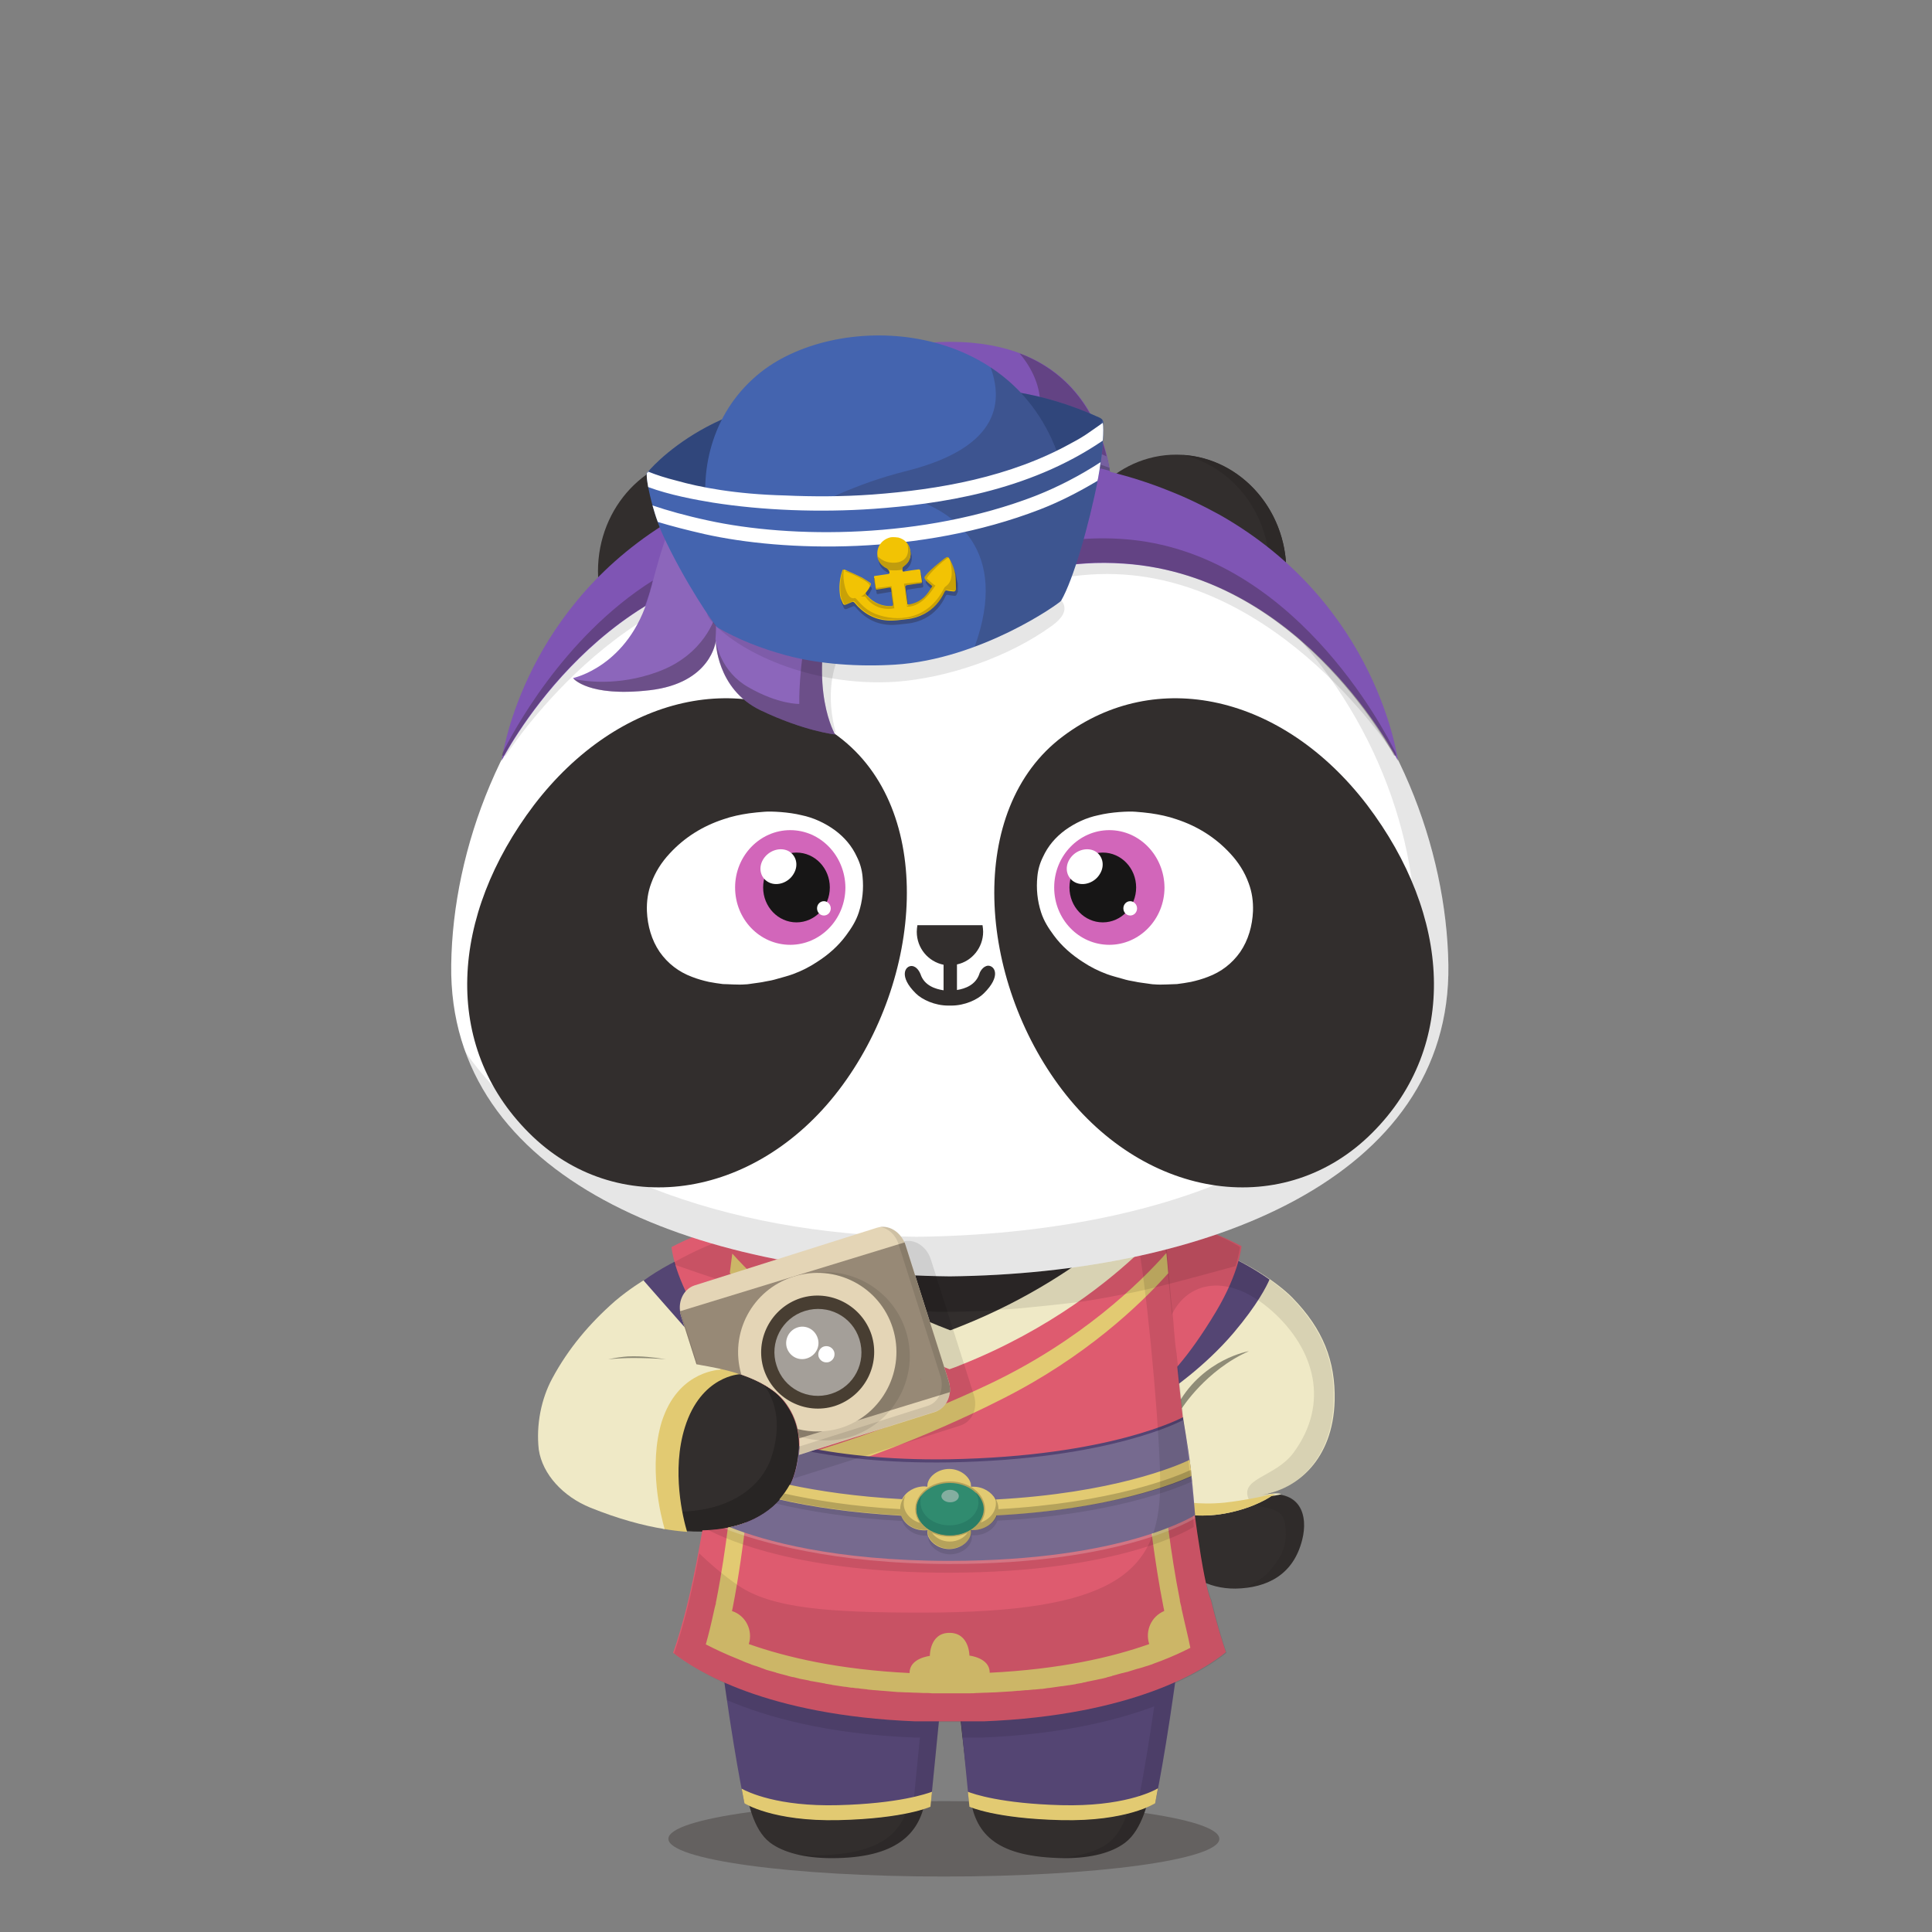 <svg xmlns="http://www.w3.org/2000/svg" width="100%" height="100%" version="1.1" viewBox="0 0 620 620"><rect x="0" y="0" width="620" height="620" fill="#808080" stroke="none"/><g id="body"><path d="M414.1 416.5c-4.4-4.5-18.8-15.6-40-19.6l-7 1.1.1 1.4H251.7c0-1.6-.1-2.6-.1-2.6l-15.1-.4c-22.5 8.1-42.4 23-57.8 46.4-3.6 6-5.2 15-4.4 22.5 1.2 8 6.6 14.5 15.2 18 42.5 17.6 61.2 3.4 65.4-9.2 2.4-7.1 3.3-16.8-3.1-24.7-1.6-2-3.9-3.7-6.3-5.1 2.1-4.8 3.4-10.6 4.3-16.5 14 4.1 33.1 6.6 54.1 6.6 27.7 0 51.9-4.4 65.6-10.9l7.4 75.3c3.2 6.6 10.6 11.1 19.6 11 10.1-.2 18.6-4.4 21.4-15.7 1.9-7.5-.2-16.7-13.6-14.2 11.3-1.8 22.8-11.5 23.3-30.4.6-12.6-3.6-22.9-13.5-33z" style="fill:#322e2d"/><path d="M391.3 590.1c0 6.7-39.6 12.1-88.4 12.1s-88.4-5.4-88.4-12.1c0-6.7 39.6-12.1 88.4-12.1s88.4 5.4 88.4 12.1z" style="opacity:.3;fill:#231815;enable-background:new"/><g><path d="M379.5 501.6c-.8 17.9-6.2 57.7-9.7 71.2-1.4 5.3-3.2 14.3-8.7 18.5-4.2 3.2-10.8 5-19.4 5-21.9-.2-28.3-7.7-30.2-18.5s-5.8-50.6-5.8-50.6l73.8-25.6zm-150.6-3.8c.9 19.6 5.7 57.9 9.9 74.9 1.3 5.3 2.8 14.4 8.3 18.6 4.2 3.2 11.2 5 19.8 5 20.6 0 28.1-7.7 30-18.5s5.9-50.6 5.9-50.6l-73.9-29.4z" style="fill:#322e2d"/></g><g style="opacity:.1"><path d="m302.8 527.2-73.9-29.4c.4 9.8 1.9 24.3 3.7 38.5 8.3 3.9 28.6 10.9 68.2 11.5 1.1-11 2-20.6 2-20.6zM307.8 547.8c36.4-.2 57.5-5.7 68.1-9.8 1.8-13.6 3.2-27.6 3.6-36.4l-73.7 25.6c-.1 0 .8 9.6 2 20.6z"/></g><path d="M373.6 503.7c-1 18.7-6 56.2-9.4 69.2-1.4 5.3-3 14.3-8.5 18.5-3.7 2.8-9.6 4.5-16.7 4.8.8 0 2.2.1 3.1.1 7.8 0 14.6-1.6 18.9-4.9 5.5-4.2 7.5-13.2 8.8-18.5 3.5-13.5 8.9-53.3 9.7-71.2l-5.9 2zM297.6 526.3s-3.7 39.8-5.6 50.6-8.5 18.3-30.4 18.5c-2.2 0-4.3-.2-6.3-.4 3.4.9 7.2 1.3 11.5 1.3 20.6.1 28.2-7.6 30.1-18.4s5.9-50.6 5.9-50.6l-5.2-1z" style="opacity:.1;enable-background:new"/><path d="M375.1 420.4c-11.9 8.2-39.2 14-71.1 14-30.6 0-57.1-5.3-69.6-13.1-1 5.4-2 11.5-3 17.8 8.2 1.7 16 5.1 20.3 10.4 6.4 7.9 5.6 17.3 3.2 24.4-2.6 7.9-11.2 16.8-27.6 17.6 2.4 23.5 18.3 35.8 77.5 35.8 61.7 0 77.4-14.8 77.9-42.2.3-17-4.1-45.3-7.6-64.7z" style="fill:#fff"/><g style="opacity:.3"><g style="opacity:.2"><path d="M414.1 416.5c-4.4-4.5-18.8-15.6-40-19.6l-7 1.1.1 1.3c1.1-.6 2.2-1 3.1-1.3.1 0 3.5 9.7 5.2 22 .1.8.2 1.5.3 2.3 5.1-11.3 18.4-14.2 32.5-1.6 13.6 12.2 18.5 29.5 6.8 45.4-5.9 8-17.8 8.1-14.2 15.3 1.2 3.6 10.3.5 11.5 7.6.6 4.8.5 9.2-5.6 15.8-1.6 1.7-4.6 3.1-6.5 4.7 8.4-1.1 15.1-5.5 17.6-15.5 1.9-7.5 0-16.7-13.4-14.2 11.3-1.8 22.6-11.5 23.1-30.4.5-12.5-3.6-22.8-13.5-32.9z"/></g></g><path d="M241.7 399.4c-.3-1.5-.5-2.5-.6-2.9l-4.6-.1c-7 2.3-13.9 5.3-20.6 9.1 9.4 3.2 26.1 9.2 36.5 10.6 3.5.5 7 1.3 10.5 1.7 4.7.6 9.4 1.1 14.2 1.6 4.8.4 9.5.7 14.3 1.1 1.3.1 2.5.1 3.8.2 1.5.1 2.9.1 4.4.2 3 .2 9.5 0 9.7 0 2.5-.1 5-.1 7.4-.3 4.5-.3 9-.5 13.6-1 5-.5 10-1 15-1.6 3.4-.4 6.8-1 10.1-1.6 2.1-.4 4.3-.8 6.4-1.2 2.6-.5 5.2-1.1 7.8-1.7 6-1.4 19.2-5 29.4-7.8-2.4-1.3-5.1-2.6-8-3.8-.9-.4-1.9-.7-2.8-1.1-.1 0-.2-.1-.3-.1-.9-.3-1.9-.7-2.8-1-.1 0-.3-.1-.4-.1-1-.3-1.9-.6-2.9-.9-.1 0-.3-.1-.4-.1-1-.3-2-.5-3.1-.8-.1 0-.2 0-.3-.1-1.1-.3-2.7-.6-3.9-.8l-7 1.3.1 1.4H241.7v-.2z" style="opacity:.1;enable-background:new"/><path d="M203 436.4c3 0 6 .1 8.9.3-3.2-.6-6.4-.9-10.5-.8-1.9.1-4.7.5-7.7 1.3 3.9-.6 7.3-.8 9.3-.8z" style="opacity:.8;fill:#090807;enable-background:new"/><path d="M251.7 449.5c-1.8-2.2-4.3-4.2-7-5.7 6.1 7.8 5.1 17.1 2.8 24-4.2 12.6-23.2 26.5-65.3 9.3-1.1-.4-2.5-1-3.5-1.6 2.9 3.5 6.4 6 10.8 7.8 42.1 17.2 61.2 3.1 65.4-9.5 2.4-6.9 3.2-16.3-3.2-24.3z" style="opacity:.2;enable-background:new"/><path d="M379.6 448.2c.1.9.3 1.8.4 2.7 2.1-3 9.4-12.2 20.9-17.3-.1.1-13 2.3-21.3 14.6z" style="opacity:.8;fill:#090807;enable-background:new"/></g><g id="clothes"><g><path d="M372.6 446.5s-26.7-3.2-71.5-21.1c-42.8-17.1-65-44.3-65-44.3l-7.2 57.5c8.4 1.5 18.1 5 22.8 10.9 6.4 7.9 5.6 17.3 3.2 24.4-.4 1.1-.8 2.1-1.4 3.2 12.1.7 28.7 1.3 51.3 1.4 64.5.4 71.9-5.3 71.9-5.3l-4.1-26.7z" style="fill:#efe9c6"/><path d="M373.6 381.2s-22.2 27.2-65 44.3c-23.5 9.4-46.3 15.5-62.7 19.2 2.3 1.4 4.3 3 5.9 4.9 6.4 7.9 5.6 17.3 3.2 24.4-.4 1.2-.9 2.4-1.6 3.6 12.7.7 29.5 1.2 51.5 1.1 64.5-.4 80.4-4.3 80.4-4.3l-11.7-93.2z" style="fill:#efe9c6"/><path d="M428.3 449.5c.3-12.7-3.7-23-13.6-33.1-4.3-4.4-18-14.9-38.1-19.2l-8.4 1.8 9.9 86.6s6.7 1.6 14.9.1c9.8-1.8 15-5.6 15-5.6s2.1-.2 3.1-.6c-.5-.5-3.8-.2-6.4.3 11.5-1.8 23.1-11.4 23.6-30.3z" style="fill:#efe9c6"/><path d="M395.9 427.7c7.7-9.1 10.6-15 11.5-17.1-4.7-3.3-11.3-7.2-19.5-10.2l-8.4 2.1-7 33.4 1 8.7 1.5 1.9c-.1 0 11.4-7.6 20.9-18.8z" style="fill:#544573"/><path d="M382 393.7s4 .7 8.5 2.5c4.6 1.9 7.9 3.7 7.9 3.7s-.6 8.3-8.1 20.9c-9.8 16.4-16.4 21.8-16.4 21.8l-2.4-5-3.2-42.2 13.7-1.7z" style="fill:#de5b6f"/><g style="opacity:.1"><path d="M414.4 416.4c-2.6-2.6-8.4-7.4-16.9-11.8.8-3 .9-4.7.9-4.7s-3.3-1.9-7.9-3.7c-4.5-1.8-8.5-2.5-8.5-2.5l-8.4 1.1-4.6 2.5-.6 1.5c.7-.3 1.3-.5 1.9-.7.1 0 3.5 9.7 5.2 22 .1.8.2 1.5.3 2.3 5.1-11.3 18.4-14.2 32.5-1.6 13.6 12.2 18.5 29.5 6.8 45.4-5.9 8-17.8 8.1-14.2 15.3.2.7.8 1.2 1.6 1.5 3.6-1.5 5.5-2.9 5.5-2.9s1.2-.1 3-.4c-.4-.1-.8-.1-1.3-.1H408c-.5 0-1 .1-1.5.1h-.4c-.5.1-1.1.1-1.6.3 11.3-1.8 23-11.5 23.5-30.4.4-12.7-3.7-23.1-13.6-33.2z"/></g><path d="M379.3 451.9s7.7-12.2 21.5-18.3c0 0-14.4 2.4-22.6 16.7l1.1 1.6z" style="opacity:.4;enable-background:new"/><path d="M408 479.5c-3.4.9-8.8 2-14.9 2.7-8.9.9-14.9-.6-14.9-.6v4.1s6.7 1.5 14.9 0c9.8-1.8 14.9-5.6 14.9-5.6s.6-.2 1.2-.5c-.4-.1-.8-.1-1.2-.1z" style="fill:#e2ca72"/><path d="M382.7 480.2s-17.3 14-78 14c-30.4 0-49.9-3.5-61.8-7-4.2 2.2-9.4 3.6-15.8 3.9.5 7.6 1.6 19.9 4 38.7 4.2 32.3 7.8 48.8 7.8 48.8s9.1 5.9 30.3 5.4 29.4-4.3 29.4-4.3l5.2-52.5h2.1l5.2 52.5s8.2 3.8 29.4 4.3 30.2-5.4 30.2-5.4 3.6-16.5 7.8-48.8c4.9-38.5 4.2-49.6 4.2-49.6zM228.5 438.6c4 .7 8.3 1.9 12.3 3.5l.7-5.9-7-33.4-8.4-2.1c-8.2 3-14.8 6.8-19.5 10.2.9 2.1 3.9 8 11.5 17.1 3.4 4.1 7.1 7.7 10.4 10.6z" style="fill:#544573"/><path d="M231.9 394s-4 .7-8.5 2.5c-4.6 1.9-7.9 3.7-7.9 3.7s.6 8.3 8.1 20.9c4.9 8.3 10.4 15.2 14.6 20.1 3.7 1.3 7.1 3 9.9 5.1l8.5-6.9v-42.5l-24.7-2.9z" style="fill:#de5b6f"/><path d="m369.6 395.7-3.4 5.6c-9.7 9.3-29.1 25.3-57.8 36.7-1.2.5-2.5 1-3.7 1.4-1.2-.5-2.5-1-3.7-1.5-27.3-10.9-46.2-25.8-56.3-35.3l-4.7-7s-.2.7-.5 2c-1.3-1.3-2.2-2.4-2.8-3l-.8-.1-5.7 44.5c8 1.7 16.8 5 21.2 10.5 6.4 7.9 5.7 17.2 3.3 24.3-2.7 8.2-11.7 16.9-29.3 17.3-1.1 6.2-2.6 14.5-4.5 22.3-1.8 7.6-3.6 13.3-4.9 17 7.2 5.7 29.9 20.1 77.8 22h21.8c48.2-1.9 70.8-16.5 77.8-22.2-1.2-3.6-3-9.2-4.8-16.7-5.1-11.1-14-106.2-15.1-118.7l-3.9.9z" style="fill:#de5b6f"/><path d="M379.3 516.8c0-.1-.1-.2-.1-.4s-.1-.5-.1-.7c-.1-.3-.1-.5-.2-.8 0-.1-.1-.3-.1-.4-.1-.4-.2-.8-.2-1.2-3-14.9-4.8-32-4.8-32l-5.2 2.6s1.8 17 4.8 32c.1.4.2.8.2 1.1-4.1 1.7-6.2 6.3-4.8 10.6-12.1 4.3-28.8 8.1-51.2 9.2v-.1c0-4.7-6.5-5.4-6.5-5.4s0-7.3-6.4-7.3-6.3 7.4-6.3 7.4-6.5.7-6.5 5.4v.1c-22.6-1.1-39.4-5-51.6-9.3 1.4-4.4-1-9.2-5.4-10.6.1-.3.1-.6.2-.9 2-10.1 3.5-21.4 4.2-27.5-1.8.7-3.7 1.2-5.7 1.6-.8 6.3-2.1 15.2-3.7 23.3-.1.4-.2.8-.2 1.2 0 .1 0 .2-.1.3l-.3 1.2c-.1.3-.1.6-.2.9-.9 4.2-1.8 7.8-2.6 10.6 2.9 1.5 6.3 3.1 10.3 4.7.4.2.8.3 1.2.5.1 0 .1 0 .2.1.4.2.8.3 1.2.5.1 0 .2.1.3.1.3.1.7.3 1.1.4.1.1.3.1.4.2.4.1.8.3 1.2.4h.1c.5.2.9.3 1.4.5.1 0 .1 0 .2.1.5.2 1 .3 1.4.5.1 0 .1 0 .2.1.5.1.9.3 1.4.4.1 0 .3.1.4.1.5.1.9.3 1.4.4.1 0 .1 0 .2.1.5.1 1 .3 1.5.4.1 0 .2.1.4.1.5.1 1 .3 1.5.4.1 0 .2 0 .3.1.5.1 1 .3 1.6.4h.2c.5.1 1.1.3 1.6.4.1 0 .2 0 .3.1.5.1 1 .2 1.6.3.2 0 .3.1.5.1.6.1 1.1.2 1.7.4h.2c.6.1 1.1.2 1.7.3.2 0 .4.1.6.1.5.1 1.1.2 1.6.3.1 0 .3 0 .4.1l1.8.3c.1 0 .3 0 .4.1 1.3.2 2.6.4 4 .6h.2c.7.1 1.4.2 2 .3h.4c.6.1 1.2.2 1.9.2.2 0 .4.1.6.1.6.1 1.2.1 1.8.2.2 0 .4 0 .6.1.7.1 1.4.1 2.1.2h.2c.8.1 1.5.1 2.3.2h.2c1.6.1 3.2.3 4.8.4h.3c.8 0 1.5.1 2.3.1h.4c.8 0 1.6.1 2.3.1h.4c.8 0 1.6.1 2.4.1h.5c.8 0 1.6 0 2.4.1h12c.8 0 1.6 0 2.4-.1h.4c.8 0 1.6-.1 2.4-.1h.4c.8 0 1.6-.1 2.3-.1h.3c1.7-.1 3.3-.2 4.9-.3h.2c.7-.1 1.5-.1 2.2-.2h.4c.7-.1 1.4-.1 2.1-.2h.5c.7-.1 1.4-.1 2-.2h.4c.7-.1 1.3-.1 2-.2h.4c.7-.1 1.4-.2 2-.3h.2l2.1-.3 2.1-.3h.2c.7-.1 1.4-.2 2-.3h.1c.6-.1 1.3-.2 1.9-.3.1 0 .2 0 .3-.1l1.8-.3c.1 0 .2 0 .3-.1.6-.1 1.2-.2 1.8-.4h.1c.6-.1 1.3-.3 1.9-.4h.1c.6-.1 1.2-.3 1.8-.4h.1c.6-.1 1.2-.3 1.7-.4.1 0 .2 0 .2-.1.6-.1 1.1-.3 1.6-.4.1 0 .1 0 .2-.1.5-.1 1-.3 1.5-.4.1 0 .2-.1.3-.1.5-.1 1-.3 1.5-.4h.1c.5-.1 1-.3 1.6-.4.1 0 .2-.1.3-.1 1-.3 2-.6 2.9-.9h.1c.5-.1.9-.3 1.4-.4.1 0 .2-.1.3-.1.4-.1.8-.3 1.3-.4.1 0 .2-.1.3-.1.4-.1.8-.3 1.2-.4.1 0 .1 0 .2-.1.9-.3 1.8-.7 2.7-1 3.6-1.4 6.7-2.8 9.4-4.2-.7-3.6-1.7-7.4-2.7-12zM235 402.3l-.8 6.2c8.9 9.9 25.3 25.5 49.7 38.4 2.7-.9 5.4-1.8 8.2-2.7l-.6-.3c-29.1-13.8-47.8-32-56.5-41.6zM374.3 402.1c-8.5 9.6-27.3 28-56.7 42-22.7 10.8-45.2 18.4-61.3 23.2-.3 2.4-.8 4.6-1.5 6.7-.2.6-.4 1.1-.7 1.7 16.2-4.9 41.9-13.7 67.8-26.9 26.3-13.3 43.8-29.9 53-40.2-.2-2.5-.4-4.7-.6-6.5z" style="fill:#e2ca72"/><path d="M381.7 474.7c-.9-7.1-2.5-16.2-2.5-16.2s-23 12.7-75.3 13.6c-19.9.3-35.7-1.6-47.6-4.2-.3 2.1-.8 4.1-1.4 5.9-2.6 7.9-11.2 16.4-27.6 17.2 6.1 3.2 29.5 13.7 77 13.7 56.2 0 78.8-14.7 78.8-14.7s-.4-7.6-1.4-15.3z" style="opacity:.1;enable-background:new"/><path d="M382.1 471c-.9-7.1-2.5-16.2-2.5-16.2s-22.9 12.6-75.2 13.5c-20 .3-36-1.7-48-4.3-.1 3.5-.7 6.9-1.7 9.8-2.3 6.6-8.7 13.7-20.5 16.3 10.9 4.3 33.4 10.8 70.5 10.8 56.2 0 78.8-14.7 78.8-14.7s-.5-7.2-1.4-15.2z" style="fill:#544573"/><path d="M382.2 471.9c-.9-7.1-2.5-16.2-2.5-16.2s-23 12.7-75.3 13.6c-20 .3-36-1.6-48-4.2-.5 3.7-.9 6.9-2.1 9.8-2.8 6.8-10 13.6-21.9 15.6 10.9 4.3 35.2 11.4 72.3 11.4 56.2 0 78.8-14.7 78.8-14.7s-.3-7.5-1.3-15.3z" style="opacity:.2;fill:#fff;enable-background:new"/><path d="M382.2 472.5c-.1-.8-.2-1.5-.3-2.3-4.1 2-24.5 10.7-62.1 12.7-1.3-2.4-4-4.1-7.2-4.1h-.7v-.3c0-2.5-3.1-5.4-7-5.4s-7 2.8-7 5.4v.3c-.3 0-.6-.1-.9-.1-3.2 0-6 1.7-7.2 4.1-15-.8-27.5-2.8-37-4.9-1 1.7-2.3 3.1-3.8 4.6 10 2.4 23.8 4.7 40.5 5.6 1.1 2.8 4 4.7 7.5 4.7.3 0 .7 0 1-.1-.1.2-.1.5-.1.7 0 2.5 3.1 5.4 7 5.4s7-2.8 7-5.4c0-.2 0-.5-.1-.7h.8c3.5 0 6.5-2 7.5-4.7 36.7-1.9 57.4-10.3 62.5-12.6-.2-.8-.3-1.9-.4-2.9z" style="opacity:.1;enable-background:new"/><path d="M382.1 470.9c-.1-.8-.2-1.7-.4-2.4-4.1 2-24.6 10.7-62.2 12.7-1.3-2.4-4-4.1-7.2-4.1h-.7v-.3c0-2.5-3.1-5.4-7-5.4s-7 2.8-7 5.4v.3c-.3 0-.6-.1-.9-.1-3.2 0-6 1.7-7.2 4.1-14.6-.8-26.7-2.6-36.1-4.6-.9 1.6-2 3.2-3.3 4.7 9.9 2.3 23.1 4.3 39.1 5.2 1.1 2.8 4 4.7 7.5 4.7.3 0 .7 0 1-.1-.1.2-.1.5-.1.7 0 2.5 3.1 5.4 7 5.4s7-2.8 7-5.4c0-.2 0-.5-.1-.7h.8c3.5 0 6.5-2 7.5-4.7 36.7-1.9 57.4-10.3 62.5-12.6.1-.6 0-1.4-.2-2.8z" style="fill:#e2ca72"/><path d="M311.6 476c-.1-.2-.1-.4-.2-.5v.6c.1-.1.2-.1.2-.1z" style="fill:#c8b365"/><path d="M304.8 475.9c5.9 0 10.7 3.8 10.7 8.4 0 4.7-4.8 8.4-10.7 8.4-5.9 0-10.7-3.8-10.7-8.4 0-4.6 4.8-8.4 10.7-8.4z" style="fill:#3cae8b"/><path d="M304.9 478.1c1.5 0 2.8.9 2.8 2s-1.2 2-2.8 2c-1.5 0-2.8-.9-2.8-2 .1-1.1 1.3-2 2.8-2z" style="fill:#a5dac8"/><path d="M304.8 492.7c-5.9 0-10.7-3.8-10.7-8.4 0-1.7.6-3.2 1.7-4.5-.3.7-.4 1.5-.4 2.3 0 4.1 4.1 7.4 9.3 7.4 5.1 0 9.3-3.3 9.3-7.4 0-1.1-.3-2.2-.9-3.2 1.6 1.5 2.6 3.4 2.6 5.5-.2 4.6-5 8.3-10.9 8.3z" style="fill:#339c80"/><path d="M393.6 530.4c-1.3-3.8-3-9.4-4.8-16.9-3.3-7-7.9-47.1-11.2-79-.8-5-.9-9.7-1.4-14.1-1-8.4-1.4-18.2-2-21-1.4.5-5.9 1.7-7.7 1.9l-.1.1c-.6.6.2 1-.5 1.7 3 18.9 6.6 60.3 6.4 74.1-.4 27.4-14.6 40.3-76.3 40.3-29.9 0-48.2-1.3-59.1-8.7-5-3.4-9.8-7.7-12.5-10.3-.9 4.8-2 10-3.2 15.1-1.8 7.6-3.6 13.3-4.9 17 2.8 2.2 8.1 5.8 16.2 9.5.3 1.9.5 3.8.8 5.5 12.7 5.4 32.1 10.9 60.2 12h1.7l-2.3 23.4s-1.3.6-4.4 1.4c7.1-1.2 10.1-2.6 10.1-2.6l2.2-22.2.5-5h7l.5 5h6.5c24.6-1 42.5-5.3 55.1-10-3.1 21.4-5.5 32.4-5.5 32.4s-2.6 1.7-8.3 3.2c9.7-1.6 14-4.4 14-4.4s2.5-11.3 5.7-33.6c.2-1.6.5-3.3.7-5 8.4-3.8 13.8-7.5 16.6-9.8z" style="opacity:.1;enable-background:new"/><path d="M390.1 396.2c-1.8-.7-3.6-1.3-5-1.7l-16.7 3.2-1.1 1.7h-126c-.3-1.5-.5-2.5-.6-2.9l-4.6-.1c-6.8 2.2-13.5 5.1-20 8.8.1.2.1.4.2.6 9.5 3.3 25.6 9 35.7 10.3 3.5.5 7 1.3 10.5 1.7 4.7.6 9.4 1.1 14.2 1.6 4.8.4 9.5.7 14.3 1.1 1.3.1 2.5.1 3.8.2 1.5.1 2.9.1 4.4.2 3 .2 9.5 0 9.7 0 2.5-.1 5-.1 7.4-.3 4.5-.3 9-.5 13.6-1 5-.5 10-1 15-1.6 3.4-.4 6.8-1 10.1-1.6 2.1-.4 4.3-.8 6.4-1.2 2.6-.5 5.2-1.1 7.8-1.7 5.6-1.3 17.5-4.5 27.3-7.2 1.2-3.9 1.4-6.1 1.4-6.1s-3.2-2.1-7.8-4z" style="opacity:.1;enable-background:new"/><g><path d="M340.6 579.3c-19.3-.5-28.2-3.6-30-4.3l.5 4.8s8.2 3.8 29.4 4.3 30.2-5.4 30.2-5.4l.9-4.8c-1.9 1.1-11.5 5.9-31 5.4zM268.9 579.3c-19.3.5-28.9-4.2-30.9-5.3.6 3.1.9 4.7.9 4.7s9.1 5.9 30.3 5.4c21.2-.5 29.4-4.3 29.4-4.3l.5-4.8c-1.7.6-10.6 3.8-30.2 4.3z" style="fill:#e2ca72"/></g><path d="M211.8 454.1c-5.6 16.3-.7 32.3.9 36.5 2.8.5 5.4.8 7.8 1-1.3-4.3-5.1-19.6-.7-33.6 5.2-16.6 17.7-17 17.7-17l-2.1-.8c-2.1-.6-4.2-1.1-6.2-1.5-3.2.7-13.4 3.9-17.4 15.4z" style="fill:#e2ca72"/><path d="M231.3 439.5s-.2-.2-.5-.6h-.1c-1.9-2.3-7.9-9.6-11.1-13.1-4.4-5-13.1-14.9-13.1-14.9s-4.5 2.7-9.1 6.6c-8.1 7.1-15 15.2-20.2 24.9-3.5 6.5-5.2 14.8-4.3 22.8 1.2 8 7.9 15.1 16.5 18.6 8.9 3.6 17 5.8 23.9 6.9-1.2-4.1-5.3-20.2-.9-34.6.2-.5.3-.9.5-1.4 5.6-15.1 18.4-15.1 18.4-15.2 0 .1 0 .1 0 0z" style="fill:#efe9c6"/><path d="M203 435.8c3.6 0 7.1.1 10.7.4-3.9-.6-7.7-1.1-12.3-.9-1.6.1-3.7.4-6.2.9 3.3-.3 6.1-.4 7.8-.4z" style="opacity:.4;enable-background:new"/><path d="M299.1 491.9c1.1 1.6 3.2 2.8 5.7 2.8s4.6-1.2 5.7-2.8c-1.7.8-3.6 1.2-5.7 1.2s-4-.4-5.7-1.2z" style="fill:none"/><path d="M320.4 484.3v-.1c0-1.4-.5-2.7-1.2-3.8.2.6.4 1.3.4 2 0 2.8-2 5.2-4.9 6.2.9-1.3 1.4-2.8 1.4-4.3 0-4.9-5-8.9-11.2-8.9s-11.2 4-11.2 8.9c0 1.6.6 3.1 1.5 4.4-3-.9-5.2-3.3-5.2-6.2 0-.9.2-1.8.6-2.6-1.1 1.2-1.7 2.7-1.7 4.3v.1c-15-.8-27.6-2.9-37.2-5-.4.6-.9 1.1-1.5 1.8 9.9 2.3 23 4.3 39 5.2 1.1 2.8 4.1 4.7 7.6 4.7.3 0 .6 0 .9-.1h.1c-.1.2-.1.4-.1.7 0 2.5 3.1 5.4 7 5.4s7-2.8 7-5.4c0-.2 0-.4-.1-.5.1 0 .1-.1.2-.1h.6c3.5 0 6.5-2 7.6-4.7 36.8-1.9 57.3-10.2 62.3-12.4l-.2-2.2c-5.2 2.5-25.6 10.6-61.7 12.6zm-15.6 10.4c-2.5 0-4.6-1.2-5.7-2.8 1.7.8 3.6 1.2 5.7 1.2s4-.4 5.7-1.2c-1.1 1.6-3.2 2.8-5.7 2.8z" style="opacity:.2;enable-background:new"/></g></g><g id="ear"><path d="M227.3 220.7c-19.5 0-35.4-16.8-35.4-37.4 0-20.7 15.8-37.4 35.4-37.4s35.4 16.8 35.4 37.4c0 20.7-15.9 37.4-35.4 37.4zM377.5 220.9c-19.5 0-35.3-16.8-35.3-37.5s15.8-37.5 35.3-37.5 35.3 16.8 35.3 37.5-15.8 37.5-35.3 37.5z" style="fill:#322e2d"/><g><path d="M229.5 145.9c15.9 3.7 27.8 18.6 27.8 36.6 0 20.7-15.8 37.4-35.4 37.4-.7 0-1.4 0-2.1-.1 2.4.6 5 .9 7.5.9 19.5 0 35.4-16.8 35.4-37.4 0-19.9-14.7-36.2-33.2-37.4zM379.6 146c15.9 3.7 27.8 18.7 27.8 36.6 0 20.7-15.8 37.5-35.3 37.5-.7 0-1.4 0-2.1-.1 2.4.6 4.9.9 7.5.9 19.5 0 35.3-16.8 35.3-37.5 0-19.9-14.7-36.2-33.2-37.4z" style="fill:#2d2928"/></g></g><g id="head"><g><path d="M416.6 200.4c-25.7-23.6-59-35.5-111.8-35.2-52.8-.3-86.1 11.6-111.8 35.2-31.5 28.9-47.7 71.9-48.2 109.2-1 68.9 78.4 99.1 160 100 81.6-.9 161-31.1 160-100-.6-37.3-16.7-80.3-48.2-109.2z" style="fill:#fff"/><path d="M416.6 200.4c-6.2-5.7-12.9-10.7-20.2-15.1 1.5 1.2 2.9 2.4 4.4 3.7 35.5 30.5 53 72.3 53.5 109.6 1 68.9-78.6 97.4-160.2 98.3-60-.7-118.4-21.2-144.8-59.4 17.9 49.2 85.9 71.3 155.5 72.1 81.6-.9 161-31.1 160-100-.6-37.3-16.7-80.3-48.2-109.2z" style="opacity:.1;enable-background:new"/></g></g><g id="eye_rim"><g><g><path d="M269 236.3c31.3 23.4 27.3 78 .2 113.5s-71.6 41.7-99.5 13.7c-27.9-27.9-25.3-69.6 1.7-105.2 27.1-35.4 67.8-44.4 97.6-22zM341.1 236.3c-31.3 23.4-27.3 78-.2 113.5s71.6 41.7 99.5 13.7c27.9-27.9 25.3-69.6-1.7-105.2-27.1-35.4-67.8-44.4-97.6-22z" style="fill:#322e2d"/></g></g></g><g id="eye_ball"><g><path d="M370.6 315.9c-.9 0-1.7-.2-2.6-.3-1.3-.2-2.5-.3-3.8-.6-1.3-.2-2.7-.5-4-.9-1.7-.5-3.4-.9-5-1.5-2.7-1-5.3-2.3-7.7-3.9-3.6-2.3-6.8-5.1-9.3-8.5-1.7-2.3-3.2-4.6-4.1-7.4-1.2-3.7-1.6-7.6-1.2-11.5.2-2.2.8-4.3 1.8-6.3 1.6-3.5 4-6.3 7.1-8.6 3.2-2.3 6.8-4 10.7-4.8 4-1 9.7-1.3 11.9-1.1 1.6.1 3.3.3 4.9.5 2.8.4 5.6 1 8.2 1.9 6.7 2.2 12.5 5.8 17.3 11 2.6 2.8 4.6 5.9 5.9 9.5 1.1 2.9 1.5 5.9 1.4 9-.2 4.7-1.5 9.3-4.1 13.1-2.6 3.7-6.1 6.4-10.4 8-1.8.7-3.6 1.2-5.4 1.6-1.5.3-3 .5-4.5.7-1.3 0-5.1.3-7.1.1z" style="fill:#fff"/></g><g><path d="M239.1 315.9c.9 0 1.7-.2 2.6-.3 1.3-.2 2.5-.3 3.8-.6 1.3-.2 2.7-.5 4-.9 1.7-.5 3.4-.9 5-1.5 2.7-1 5.3-2.3 7.7-3.9 3.6-2.3 6.8-5.1 9.3-8.5 1.7-2.3 3.2-4.6 4.1-7.4 1.2-3.7 1.6-7.6 1.2-11.5-.2-2.2-.8-4.3-1.8-6.3-1.6-3.5-4-6.3-7.1-8.6-3.2-2.3-6.8-4-10.7-4.8-4-1-9.7-1.3-11.9-1.1-1.6.1-3.3.3-4.9.5-2.8.4-5.6 1-8.2 1.9-6.7 2.2-12.5 5.8-17.3 11-2.6 2.8-4.6 5.9-5.9 9.5-1.1 2.9-1.5 5.9-1.4 9 .2 4.7 1.5 9.3 4.1 13.1 2.6 3.7 6.1 6.4 10.4 8 1.8.7 3.6 1.2 5.4 1.6 1.5.3 3 .5 4.5.7 1.4 0 5.1.3 7.1.1z" style="fill:#fff"/></g><path d="M253.6 266.4c-9.7 0-17.7 8.2-17.7 18.4s7.9 18.4 17.7 18.4c9.7 0 17.7-8.2 17.7-18.4-.1-10.2-8-18.4-17.7-18.4z" style="fill:#d266ba"/><path d="M255.6 273.6c-5.9 0-10.7 5-10.7 11.2 0 6.2 4.8 11.2 10.7 11.2 5.9 0 10.7-5 10.7-11.2 0-6.2-4.8-11.2-10.7-11.2z" style="fill:#171616"/><path d="M264.4 289.2c-1.2 0-2.2 1-2.2 2.3 0 1.3 1 2.3 2.2 2.3 1.2 0 2.2-1 2.2-2.3 0-1.2-1-2.3-2.2-2.3zM252.8 273c2.7 1.3 3.6 4.6 1.9 7.4-1.6 2.8-5.2 4.1-7.9 2.8-2.7-1.3-3.6-4.6-1.9-7.4 1.7-2.8 5.2-4 7.9-2.8z" style="fill:#fff"/><path d="M356 266.4c-9.7 0-17.7 8.2-17.7 18.4s7.9 18.4 17.7 18.4c9.7 0 17.7-8.2 17.7-18.4-.1-10.2-8-18.4-17.7-18.4z" style="fill:#d266ba"/><path d="M353.9 273.6c-5.9 0-10.7 5-10.7 11.2 0 6.2 4.8 11.2 10.7 11.2s10.7-5 10.7-11.2c0-6.2-4.8-11.2-10.7-11.2z" style="fill:#171616"/><path d="M362.7 289.2c-1.2 0-2.2 1-2.2 2.3 0 1.3 1 2.3 2.2 2.3s2.2-1 2.2-2.3c0-1.2-1-2.3-2.2-2.3zM351.1 273c2.7 1.3 3.6 4.6 1.9 7.4-1.6 2.8-5.2 4.1-7.9 2.8-2.7-1.3-3.6-4.6-1.9-7.4 1.7-2.8 5.2-4 7.9-2.8z" style="fill:#fff"/></g><g id="nose_mouth"><g><path d="M317.1 309.9c-1.7.1-2.7 2.1-2.8 2.6-1.2 3.6-4.6 4.8-7.2 5.2v-8.2c4.8-1 8.4-5.4 8.4-10.5 0-.7-.1-1.4-.2-2.1h-20.9c-.1.7-.2 1.4-.2 2.1 0 5.3 3.7 9.6 8.6 10.6v8.2c-2.6-.4-6.2-1.5-7.4-5.2-.2-.5-1.1-2.5-2.8-2.6-2.1-.1-4.3 3.3 1.3 8.8 2 2 6.1 3.9 10.4 3.9h1c4.3 0 8.4-1.9 10.4-3.9 5.7-5.6 3.5-8.9 1.4-8.9z" style="fill:#322e2d"/></g></g><g id="hair"><path d="M304.8 143.3c18.1 0 35.3 2.5 51.3 7.1-2.8-15.7-13.2-40.7-51.2-40.7s-48.4 24.9-51.2 40.6c15.8-4.5 33.1-7 51.1-7z" style="fill:#7f55b4"/><path d="m301.1 152.6 54.8.8.4-1.1c-1.8-12-8-30.9-29.1-38.9 2.8 3.3 6.7 9.3 6.6 16.6 0 2.5-.3 4.6-.6 6.5-7.5-1.3-16.9-2.2-28.4-2.2-9.4 0-17.5.6-24.2 1.5 9.1 3.5 15.7 9.7 20.5 16.8z" style="opacity:.3;fill:#231815;enable-background:new"/><path d="M355.2 146.5c-6.6-3.1-22.1-8.4-50.4-8.4-6.7 0-12.7.3-18 .8 7.3 4.3 12.7 10.7 16.6 17.5l52.5.8.8-2c-.3-2.6-.7-5.6-1.5-8.7z" style="fill:#7660a0"/><path d="M356 150.1c-6.1-2.3-21.7-6.8-51.1-6.8-4.2 0-8.1.1-11.7.3 4.2 3.7 7.6 8.2 10.3 12.8l52.5.8.8-2c-.3-1.7-.5-3.4-.8-5.1z" style="opacity:.2;enable-background:new"/><path d="M278.6 199.6c6-4 12.3-5.1 17.2-5.1 5.8 3 9.2 5.5 9.2 5.5s20.9-15.8 50.3-15.8c55.4 0 92.4 58.3 92.7 58.7-2.3-4.6-4.8-9.1-7.5-13.5-5.7-9.1-12.3-17.5-20-25.1-7.6-7.5-15.9-14-25.1-19.3-8.9-5.1-18.2-9.3-28.1-12.1-5.9-1.7-11.8-3-17.8-3.9-5.3-.8-10.7-1.6-16-2.2-4.6-.5-9.3-.7-14-1.1-2.6-.2-5.2-.3-7.9-.4-.2 0-10.3-.2-14.9 0-5.2.3-10.5.5-15.7.9-3.7.3-7.4.7-11.1 1.1-7 .9-14 2.1-20.9 3.6-9.5 2.1-18.5 5.5-27.3 9.7-10.7 5.2-20.3 11.8-29.1 19.8-8.1 7.3-15.1 15.5-21.2 24.6-3.5 5.2-6.7 10.6-9.6 16.3l.3 1.5s37.1-58.8 92.7-58.8h2.1c-4.6 9.1-7.6 19.6-7.3 28.3.6 19.5 18.6 22.7 18.6 22.7s-7.6-23.5 10.4-35.4z" style="opacity:.1;enable-background:new"/><path d="M448.6 244.1s-6.2-50-57.2-78.9c-5.1-2.8-10.4-5.4-16-7.6-5.9-2.4-12.3-4.5-19.2-6.2 0-.1-.1-.2-.1-.3-15.8-4.3-33-6.7-51.3-6.7-18.2 0-35.5 2.4-51.3 6.7v.3c-4.9 1.3-9.6 2.7-14.1 4.3-9.5 3.6-18.4 7.9-26.6 12.8-46.1 29.2-51.8 75.6-51.8 75.6s29.9-59.2 87.8-63.3C283.6 178.4 305 196 305 196s21.2-17.6 55.9-15.1c57.8 4 87.7 63.2 87.7 63.2z" style="fill:#7f55b4"/><path d="M268 235.7s-9.8-1-24-7.8c-14.1-6.8-14.3-22.2-14.3-22.2s-1.4 13.5-21.2 15.8-24.6-3.9-24.6-3.9 17.9-3.7 24.4-26.6c4.9-17.3 11.9-57 56.4-57.7 44.5-.6 49.2 56.6 49.2 56.6l-9.1 5.8s-8-19.1-15.1-24.4c-7.1-5.3-17.2 1-23.1 23.1-7.1 27.2 1.4 41.3 1.4 41.3z" style="fill:#7f55b4"/><path d="M268 235.7s-9.8-1-24-7.8c-14.1-6.8-14.3-22.2-14.3-22.2s-1.4 13.5-21.2 15.8-24.6-3.9-24.6-3.9 17.9-3.7 24.4-26.6c4.9-17.3 11.9-57 56.4-57.7 44.5-.6 49.2 56.6 49.2 56.6l-9.1 5.8s-8-19.1-15.1-24.4c-7.1-5.3-17.2 1-23.1 23.1-7.1 27.2 1.4 41.3 1.4 41.3z" style="opacity:.1;fill:#fff"/><path d="M209.3 187.6c-.1.3-.2.6-.3 1 .1-.3.2-.6.3-1zM208.7 190c-.1.3-.2.6-.3 1 .1-.4.2-.7.3-1zM209 188.9c-.1.3-.1.5-.2.8 0-.3.1-.5.2-.8zM313.6 187v.1c.1 0 .1-.1 0-.1zM304.9 195.7s-.2-.6-.7-1.6c.5 1.1.7 1.6.7 1.6zM272.3 179.9c.6-1.2 1.3-2.2 2-3.2-.7.9-1.4 2-2 3.2zM275.9 175.2l-.3-.3c-.4.5-.8 1-1.1 1.5.3-.5.7-.9 1-1.3.1 0 .2 0 .4.1zM271.2 182c.3-.6.6-1.3 1-1.9-.4.6-.7 1.2-1 1.9z" style="fill:none"/><path d="M208.7 189.7c0 .1-.1.2-.1.3.1-.1.1-.2.1-.3zM208.4 190.9c0 .1 0 .1 0 0-.2.7-.4 1.3-.6 1.9.2-.6.4-1.2.6-1.9 0 .1 0 .1 0 0zM209 188.6c0 .1-.1.2-.1.3.1-.1.1-.2.1-.3zM313.7 187.1c.1.7.2 1.2.2 1.7-.1-.4-.1-1-.2-1.7zM313.4 185.2c0 .2.1.4.1.5-.1-.1-.1-.3-.1-.5zM313.6 186.6c0 .2 0 .3.1.4-.1-.1-.1-.3-.1-.4zM313.5 185.9c0 .2.1.3.1.5-.1-.1-.1-.3-.1-.5zM309.4 192.9l4.6-3zM313.4 185.1c-.1-.6-.2-1.3-.4-2.1.1.8.2 1.5.4 2.1zM274.2 176.7c.1-.1.2-.2.2-.3 0 .1-.1.2-.2.3zM272.1 180.1c0-.1.1-.2.1-.2s0 .1-.1.2zM304.9 195.7l2.7-1.7z" style="fill:#715e53"/><path d="M207 194.5c.2-.5.4-1.1.6-1.7l.6-1.8c.1-.3.2-.6.3-1 0-.1.1-.2.1-.3.1-.2.1-.5.2-.8 0-.1.1-.2.1-.3.1-.3.2-.6.3-1v-.1l.3-1.2c-29.2 18.4-45.4 49.7-48.2 55.3-.1.3-.1.6-.2.9h.6c3.7-6.6 18.9-31.9 45.3-48zM447.9 241.6c-3.8-7.7-33.4-64.7-87.3-68.6-22.1-1.6-38.7 5-47.9 10 .1.8.3 1.5.4 2.1v.1c0 .2.1.4.1.5v.2c0 .2.1.3.1.5v.2c0 .2 0 .3.1.4v.1c.1.7.2 1.2.2 1.7l.2 1.4c9.4-4.9 25.5-10.9 46.8-9.4 52.2 3.7 81.5 52.2 86.8 61.7h.6c0-.3 0-.6-.1-.9z" style="opacity:.3;fill:#231815;enable-background:new"/><path d="M304 194.2c-2.1-4.7-8.5-18.5-14.4-22.8-2-1.5-4.2-2-6.5-1.6v-.1c-27.8 8.1-26.6 56.2-26.6 56.2s-6.7.2-16.4-5.4c-8.6-4.9-10.3-13.7-10.5-15.3.4-4.5 0-7.6 0-7.6s-3.3 12.6-18.8 18.1c-12.7 4.6-23.4 2.9-26.7 2.2 1.2 1.2 7.1 5.6 24.4 3.6 19.8-2.3 21.2-15.8 21.2-15.8s.1 15.4 14.3 22.2c14.1 6.8 24 7.8 24 7.8s-8.5-14.1-1.3-41.3c1.3-4.9 2.8-9.1 4.5-12.5 2.3.4 4.5.9 6.5 1.4l.2.1c17.1 4.4 27 12.5 27 12.5v-.2c-.2 0-.5-.5-.9-1.5z" style="opacity:.3;fill:#231815;enable-background:new"/></g><g id="hair_decor"><path d="M337.6 200.8c27.5-19.8-97.9-24.9-38.2-8.5 2 .6-33.8 2.4-33.8 2.4l-8.8-9c-8.5-5.3-36.3 4.5-28.7 13.4 8.3 9.7 31.7 21.4 59.2 19.7 16.8-1.2 36.4-7.9 50.3-18z" style="opacity:.1;enable-background:new"/><path d="M207.6 152.1c-2.6 2.3 18.7-25.1 57.2-24 23.1.6 49.6-11.5 88 5.9 5.3 2.4-8.1 9.9-8.1 9.9s-17.5 16.8-19.9 16.9c-2.4.1-53.6 7-57.1 5.4s-46-6.4-46-6.4l-14.1-7.7z" style="fill:#4464af"/><path d="M207.6 152.1c-2.6 2.3 18.7-25.1 57.2-24 23.1.6 49.6-11.5 88 5.9 5.3 2.4-8.1 9.9-8.1 9.9s-17.5 16.8-19.9 16.9c-2.4.1-53.6 7-57.1 5.4s-46-6.4-46-6.4l-14.1-7.7z" style="opacity:.3"/><path d="M340.6 149.2c-13.9-47-71-49.8-96.4-29.8-15.2 12-19.8 30.5-17.2 46.3l68.4-1.4 45.2-15.1" style="fill:#4464af"/><path d="M317.9 117.9c3.5 9.8 4.4 25.4-27.2 33.3-16.5 4.1-28.2 10.6-34.2 13.2l84.1-15.2c-4.2-14.4-12.5-24.6-22.7-31.3z" style="opacity:.2;fill:#231815;enable-background:new"/><path d="M208 151.7c-2.3-3 22.3 15.4 83.1 7 56.5-7.8 64.1-24.9 62.4-24 .9-.5.9 8.7-1.1 18.8-2.9 15-8 32.6-11.9 39.3-.5.8-25.7 18.8-53.4 20.5-11.3.7-24.1-.1-34.8-3-8.1-2.2-15.4-5.1-22-8.9-1-.6-10.9-15.1-17.7-30-3.9-8.7-6.1-21.6-4.6-19.7z" style="fill:#4464af"/><g style="opacity:.2"><path d="M353.7 134.8c.1 1.4-10.2 16.7-62.6 23.9-.6.1-1.2.2-1.9.2 17.6 4.6 34.7 17.8 23.6 48.6 15.9-5.9 27.4-14.2 27.7-14.7 3.9-6.7 9-24.3 11.9-39.3 1.8-9.3 1.9-17.8 1.3-18.7zM353.5 134.7c.1 0 .1 0 .2.1 0-.1-.1-.2-.2-.1z" style="fill:#231815"/></g><g><path d="M333.7 163.5c6.2-2.4 12.3-5.5 18.5-9.2.1-.3.1-.6.2-.9.3-1.7.6-3.4.8-5.1-6.6 4.3-13.7 8-21.1 10.9-35.8 13.8-78.1 13.7-105 7.8-7-1.5-13-3.2-17.7-4.8.5 1.7 1 3.5 1.7 5.3 4.3 1.3 9.3 2.6 15 3.9 25.5 5.7 69 7 107.6-7.9z" style="fill:#fff"/><path d="M353.9 135.7c-1.4 1-2.9 2-4.3 3s-3.3 2.2-5.8 3.5c-19.6 10.9-42.3 14.9-63.8 16.5-9.7.7-19.2.7-28 .3-16.2-.4-27.6-2.7-34.7-4.7-3.6-.9-6.7-1.9-9.2-2.9-.3 0-.3.1-.1.4-.6-.8-.6 1.2 0 4.5 6.7 2.5 15.2 4.1 20.8 5 15.9 2.5 34.2 3.2 51.5 2 20.7-1.5 49.4-5.4 73.6-21.9.2-2.6.2-4.5 0-5.7z" style="fill:#fff"/></g><g style="opacity:.3"><path d="M288.7 173.9c2.1.6 3.4 2 3.8 4.1.4 2-.3 3.8-2 5-.6.4-.6.8-.5 1.4.1.4.2.5.6.4 1.6-.3 3.1-.5 4.7-.7.1 0 .4.2.4.3.2 1.2.4 2.5.6 3.7 0 .1-.1.3-.2.4-.5.1-.9.2-1.4.2-1.1.2-2.2.3-3.3.5-.4.1-.6.3-.5.7.2 1.7.5 3.4.7 5.2 0 .3.2.4.4.3 2.4-.4 4.4-1.5 5.9-3.4.7-.8 1.2-1.8 1.7-2.5-.8-.7-1.5-1.2-2-1.8-.7-.8-.7-1 0-1.8 1.7-2 3.8-3.6 5.8-5.2 1.1-.8 1.2-.8 1.9.4.8 1.5 1.4 3.1 1.7 4.7.1.5.3 1 .4 1.5v2.6l-.3.6c-.1.4-.3.8-.9.7-.7-.1-1.3-.1-2-.3-.4-.1-.6.1-.8.5-1.4 3-3.5 5.4-6.5 7-1.7.9-3.6 1.5-5.6 1.7-2.1.2-4.2.6-6.3.4-4.3-.3-7.8-2.4-10.5-5.7-.3-.3-.5-.3-.8-.2-.6.3-1.3.5-1.9.8-.5.2-.8.1-1-.3-.3-.8-.8-1.6-.9-2.5-.4-2.6-.2-5.2.6-7.7.2-.8.4-.9 1.1-.6 1.8.8 3.6 1.6 5.4 2.5.9.5 1.7 1.1 2.5 1.6.3.2.4.5.2.8-.3.6-.6 1.2-1 1.7-.8 1-.8 1 .1 1.9 2 2.1 4.6 3.2 7.5 3.1.5 0 .6-.2.6-.6 0-.2-.1-.4-.1-.6-.2-1.3-.4-2.6-.5-4-.1-.7-.1-.8-.8-.7l-3.6.6c-.4.1-.6 0-.6-.4-.2-1.2-.4-2.3-.5-3.5-.1-.4.1-.5.4-.5l4.2-.6c.1 0 .2-.1.3-.2.2-.3-.3-1.5-.7-1.6-1.7-.8-2.8-2.1-3.1-4-.4-2.7 1.2-5.1 3.9-5.9 1.1-.3 2.7 0 2.9 0z" style="fill:#231815"/></g><g><path d="M288.3 172.5c2.1.6 3.4 2 3.8 4.1.4 2-.3 3.8-2 5-.6.4-.6.8-.5 1.4.1.4.2.5.6.4 1.6-.3 3.1-.5 4.7-.7.1 0 .4.2.4.3.2 1.2.4 2.5.6 3.7 0 .1-.1.3-.2.4-.5.1-.9.2-1.4.2-1.1.2-2.2.3-3.3.5-.4.1-.6.3-.5.7.2 1.7.5 3.4.7 5.2 0 .3.2.4.4.3 2.4-.4 4.4-1.5 5.9-3.4.7-.8 1.2-1.8 1.7-2.5-.8-.7-1.5-1.2-2-1.8-.7-.8-.7-1 0-1.8 1.7-2 3.8-3.6 5.8-5.2 1.1-.8 1.2-.8 1.9.4.8 1.5 1.4 3.1 1.7 4.7.1.5.2 4.5.2 4.7-.1.4-.3.8-.9.7-.7-.1-1.3-.1-2-.3-.4-.1-.6.1-.8.5-1.4 3-3.5 5.4-6.5 7-1.7.9-3.6 1.5-5.6 1.7-2.1.2-4.2.6-6.3.4-4.3-.3-7.8-2.4-10.5-5.7-.3-.3-.5-.3-.8-.2-.6.3-1.3.5-1.9.8-.5.2-.8.1-1-.3-.3-.8-.8-1.6-.9-2.5-.4-2.6-.2-5.2.6-7.7.2-.8.4-.9 1.1-.6 1.8.8 3.6 1.6 5.4 2.5.9.5 1.7 1.1 2.5 1.6.3.2.4.5.2.8-.3.6-.6 1.2-1 1.7-.8 1-.8 1 .1 1.9 2 2.1 4.6 3.2 7.5 3.1.5 0 .6-.2.6-.6 0-.2-.1-.4-.1-.6-.2-1.3-.4-2.6-.5-4-.1-.7-.1-.8-.8-.7l-3.6.6c-.4.1-.6 0-.6-.4-.2-1.2-.4-2.3-.5-3.5-.1-.4.1-.5.4-.5l4.2-.6c.1 0 .2-.1.3-.2.2-.3-.3-1.5-.7-1.6-1.7-.8-2.8-2.1-3.1-4-.4-2.7 1.2-5.1 3.9-5.9 1-.3 2.7 0 2.8 0z" style="fill:#f2c304"/></g><path d="M284.6 180.3c-1.4-.4-2.4-1.2-3.1-1.9.3 1.9 1.4 3.2 3.1 4 .1.1.3.3.4.5 2 .3 3.7.1 4.6-.1-.1-.4 0-.8.5-1.1 1.7-1.2 2.4-3 2-5-.2-.8-.5-1.6-.9-2.2 1.3 5.7-3.2 6.7-6.6 5.8z" style="fill:#c09c0e"/><g style="opacity:.2"><path d="M304.9 179.7c0-.1-.1-.1-.1-.2 2 7.9-1.4 8.3-1.8 9.2-5.4 10.7-15.4 10.8-21.8 8.4-4.6-1.7-6.3-5.4-6.9-5.2-2.8 1-4.2-6.5-3.4-9.3-.3 0-.4.2-.5.7-.8 2.5-.9 5.1-.6 7.7.1.9.5 1.7.9 2.5.2.4.5.6 1 .3.6-.3 1.3-.5 1.9-.8.3-.2.5-.1.8.2 2.7 3.4 6.2 5.4 10.5 5.7 2.1.2 4.2-.2 6.3-.4 2-.2 3.8-.8 5.6-1.7 3-1.6 5.1-4 6.5-7 .2-.4.4-.5.8-.5.7.1 1.3.1 2 .3.6.1.8-.2.9-.7.1-.2 0-4.2-.2-4.7-.6-1.5-1.1-3-1.9-4.5z" style="fill:#231815"/><g><path d="M290.9 187.8c1.1-.2 2.2-.3 3.3-.5.5-.1 1-.1 1.4-.2.1 0 .3-.3.2-.4-.1-.4-.1-.9-.2-1.3l.1 1.3-5.6.6.1 1.1h.1c0-.3.2-.5.6-.6zM300.1 187.8c0 .1 0 .1 0 0z" style="fill:#231815"/><path d="M304.4 178.9c-.3-.4-.6-.2-1.4.4-2.1 1.6-4.1 3.2-5.8 5.2-.7.8-.7 1 0 1.8.6.6 1.3 1.1 2 1.8-.5.8-1 1.7-1.7 2.5-1.5 1.8-3.4 2.9-5.6 3.3l-.8.6-.7-6h-.1s.6 6.2.8 6.2c5.1.1 8.5-6.1 9.1-6.8-.3 0-1.9-1.4-2.8-2.3 1.1-1.9 4.9-5.4 7-6.7zM287 195.2l-.9-7.1-5 .6-.4-3.2h-.3c.2 1.1.4 2.3.5 3.4.1.4.3.5.6.4l3.6-.6c.7-.1.8 0 .8.7.2 1.3.3 2.6.5 4 0 .2.1.4.1.6.1.4-.1.6-.6.6-3 0-5.5-1-7.5-3.1-.9-.9-.9-.9-.1-1.9.4-.5.7-1.1 1-1.7.2-.3.1-.6-.2-.8-.8-.6-1.6-1.2-2.5-1.6-1.6-.8-3.2-1.6-4.8-2.3-.5 0-.8.1-.7.1.2 0 8.4 3.3 8 4.8-.4 1.4-2.2 3-2.2 3-1.1.3-.2.4.8.3 0 0-.1.1 0 .1 3.6 5.2 9.3 3.7 9.3 3.7z" style="fill:#231815"/></g></g></g><g id="doll"><path d="m312.5 447.6-13.8-43.5c-1.4-4.3-5.5-6.8-9.2-5.6L231 417c-3.7 1.2-5.7 5.6-4.3 9.9l3.8 12c7.9 1.7 16.7 5.1 21.1 10.6 6.4 7.9 5.6 17.3 3.2 24.4-.1.2-.1.4-.2.6l53.5-17c3.9-1.2 5.8-5.6 4.4-9.9z" style="opacity:.1;enable-background:new"/><path d="m304.4 443.1-13.8-43.5c-1.4-4.3-5.5-6.8-9.2-5.6l-58.5 18.5c-3.7 1.2-5.7 5.6-4.3 9.9l4.9 15.4c1.2.2 2.4.4 3.7.6 8.7 1.4 19.4 4.9 24.5 11.2 4.4 5.5 5.3 11.7 4.7 17.3l43.7-13.8c3.8-1.3 5.7-5.7 4.3-10z" style="fill:#e4d5b6"/><path d="m304.4 443.1-13.8-43.5-.3-.9-72.1 22.1c.1.5.2 1.1.4 1.6l4.9 15.4c1.2.2 2.5.5 3.8.7 8.9 1.6 19.3 4.8 24.4 11.1 3.1 3.8 4.3 8 4.7 12l48.6-14.9c-.1-1.2-.2-2.4-.6-3.6z" style="fill:#978976"/><path d="M290.7 427.1c-4.5-14.2-19.7-22.1-33.9-17.6-13.5 4.3-21.3 18.2-18.1 31.8 5.2 1.9 10 4.7 12.9 8.3s4 7.2 4.7 11.3c5.2 1.7 11.2 1.9 16.9.1 14.1-4.6 22-19.7 17.5-33.9z" style="opacity:.1;enable-background:new"/><path d="M286.5 426.2c-4.2-13.4-18.5-20.8-31.9-16.5-13.2 4.2-20.6 18.1-16.7 31.4 5.5 1.9 10.7 4.7 13.8 8.5 2.3 2.9 3.6 5.9 4.3 9 4.4 1.1 9.3 1.1 14-.4 13.3-4.3 20.7-18.6 16.5-32z" style="fill:#e4d5b6"/><path d="M256.9 416.6c9.5-3 19.7 2.3 22.8 11.8 3 9.6-2.3 19.7-11.8 22.8-9.5 3-19.7-2.3-22.8-11.8-3-9.5 2.3-19.7 11.8-22.8z" style="fill:#483e32"/><path d="M258.3 420.7c7.4-2.3 15.2 1.7 17.5 9.1s-1.7 15.2-9.1 17.5-15.2-1.7-17.5-9.1c-2.4-7.3 1.7-15.2 9.1-17.5z" style="opacity:.5;fill:#fff;enable-background:new"/><path d="M255.9 426c2.7-.9 5.6.6 6.5 3.4.9 2.7-.6 5.6-3.4 6.5-2.7.9-5.6-.6-6.5-3.4-.8-2.7.7-5.6 3.4-6.5zM264.4 432.1c1.4-.4 2.8.3 3.3 1.7.4 1.4-.3 2.8-1.7 3.3-1.4.4-2.8-.3-3.3-1.7-.4-1.4.4-2.9 1.7-3.3z" style="fill:#fff"/><g><path d="M223.5 437.8h.3l-5.2-16.3c-.2-.8-.4-1.6-.4-2.3 0 1 .1 2.1.4 3.2l4.9 15.4zM304.4 443.1l-13.8-43.5c-1.3-3.9-4.8-6.4-8.3-5.9 2.7.4 5.2 2.6 6.1 5.7l13.4 42.2c1.3 4.2-.5 8.5-4.2 9.6l-41.1 13c0 .9-.1 1.7-.1 2.6l43.7-13.8c3.8-1.2 5.7-5.6 4.3-9.9z" style="opacity:.1;enable-background:new"/></g><g><path d="M295.4 442.5c0 .2.1.3.1.3-.1-.4-.1-.5-.1-.3z" style="fill:#b4303a"/></g></g></svg>